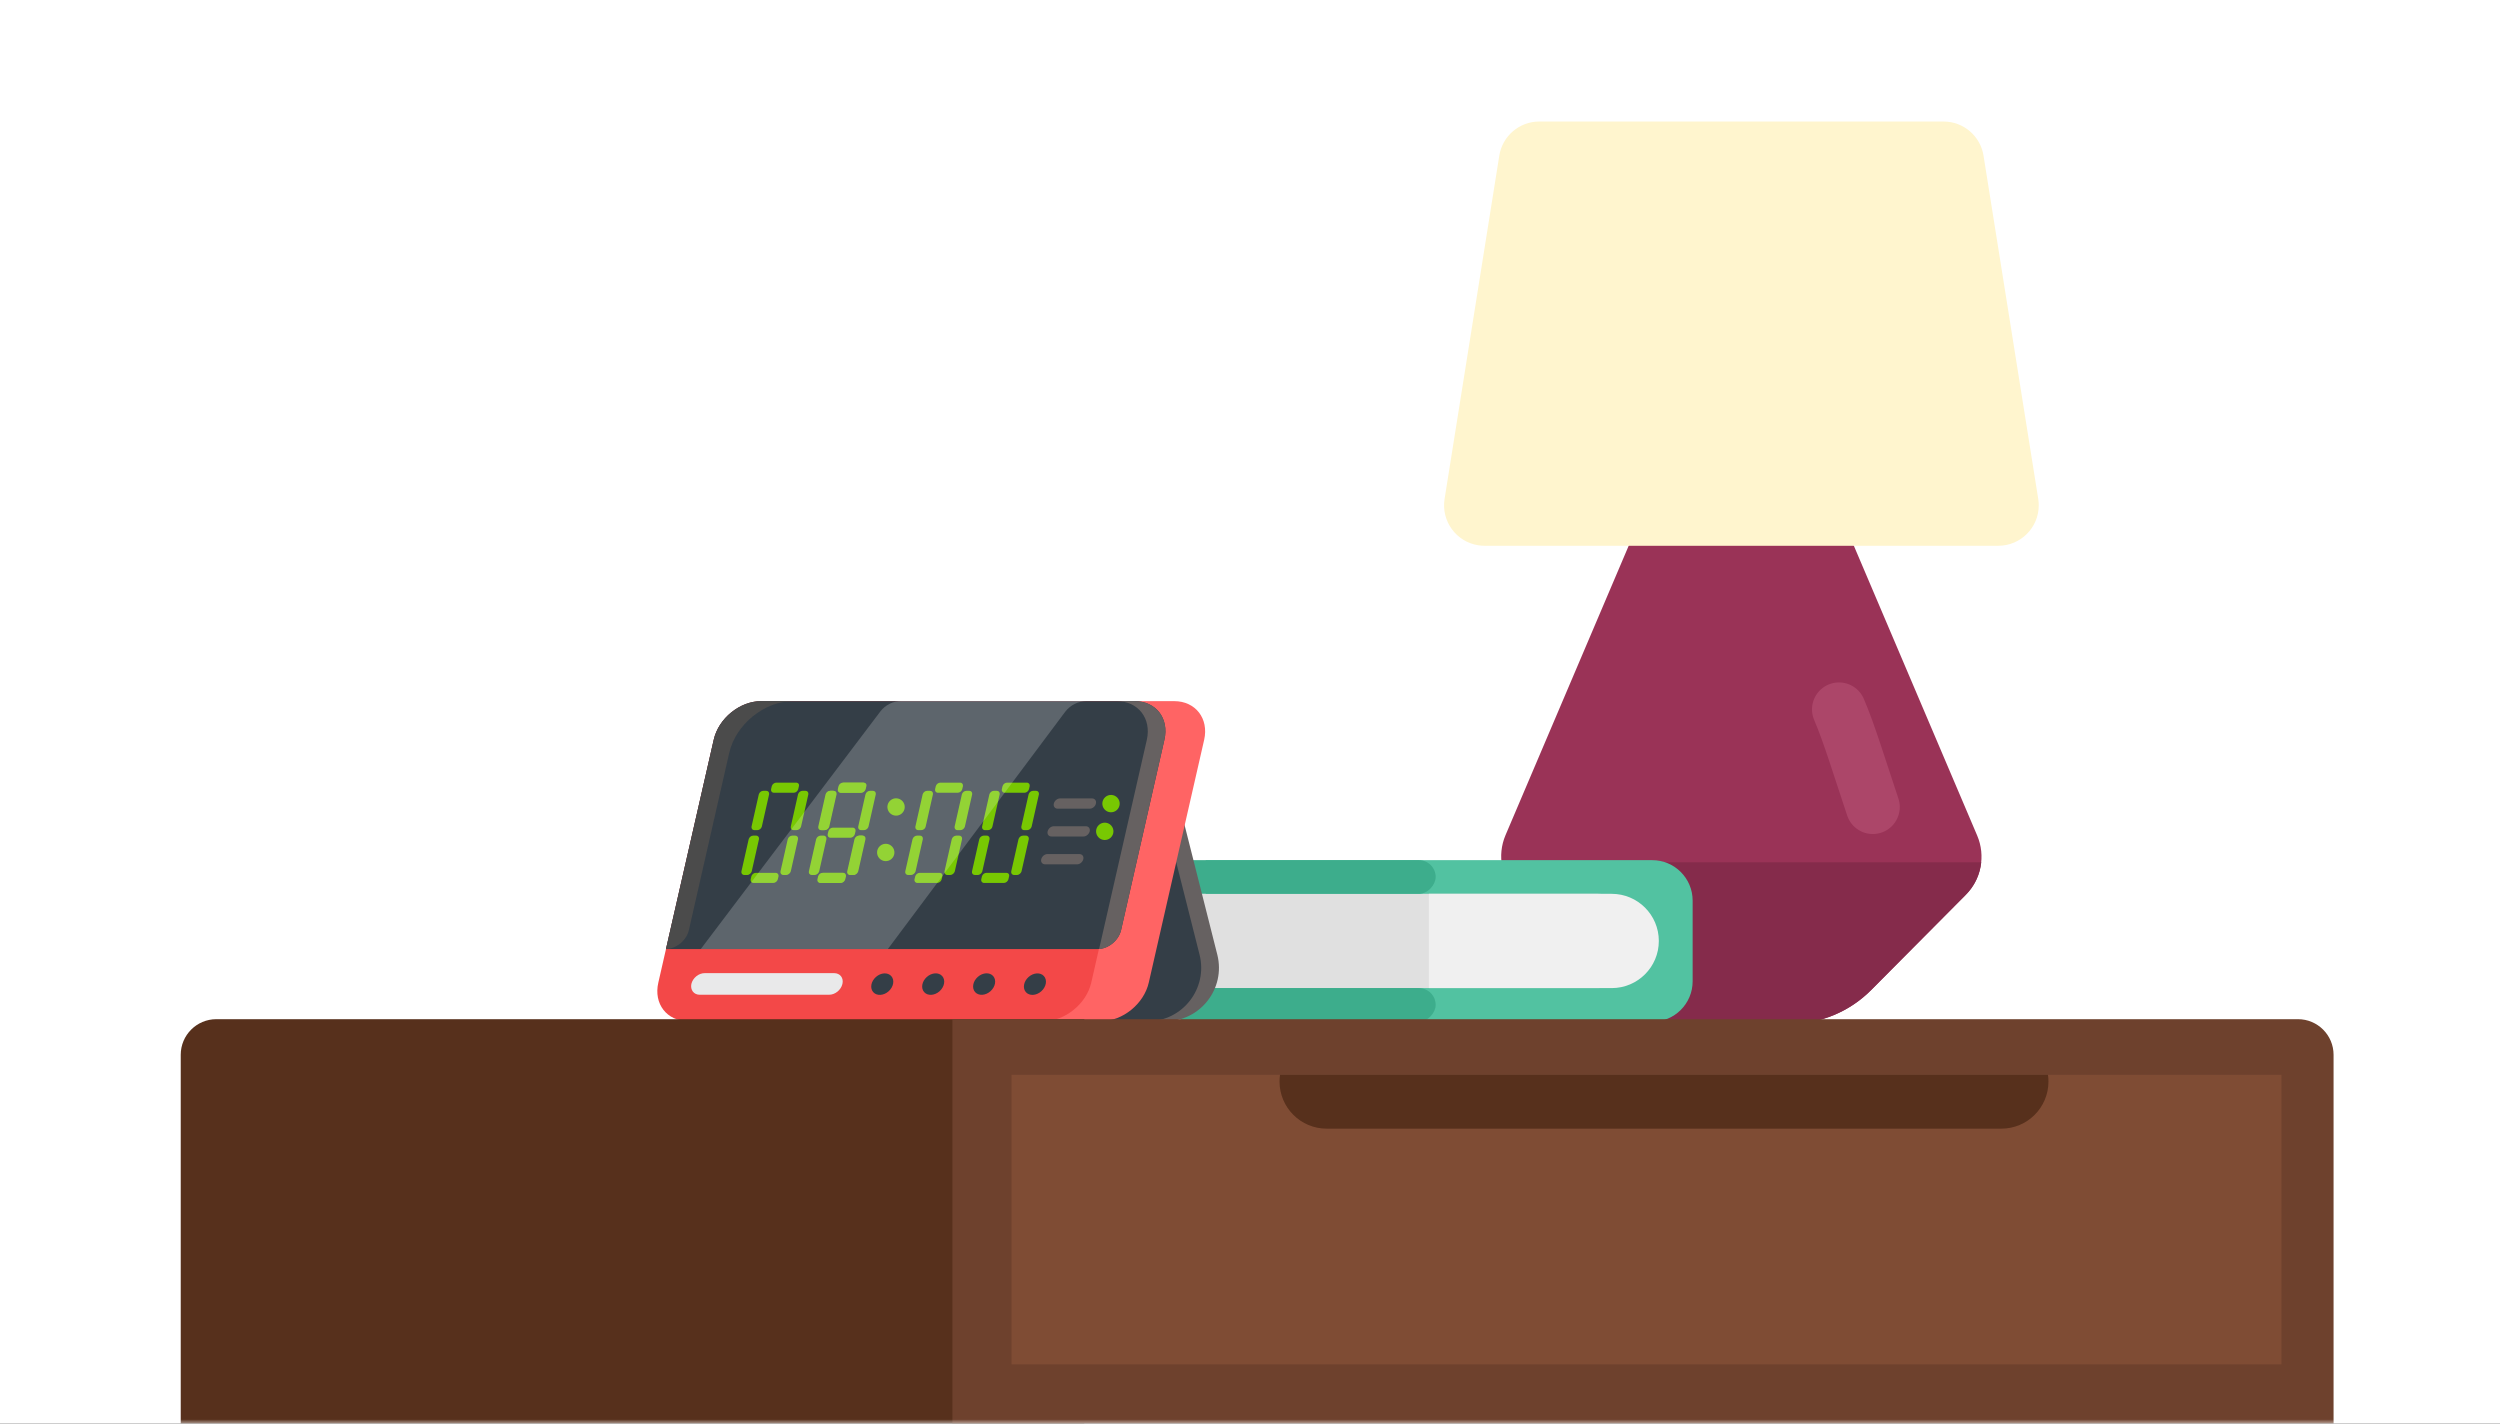 <svg xmlns="http://www.w3.org/2000/svg" xmlns:xlink="http://www.w3.org/1999/xlink" width="288" height="164" viewBox="0 0 288 164">
  <rect x="0" y="0" width="288" height="164" fill="#333333" stroke="none"/>
  <defs>
    <rect id="exp_eight_oclock-a" width="288" height="164"/>
  </defs>
  <g fill="none" fill-rule="evenodd">
    <mask id="exp_eight_oclock-b" fill="#fff">
      <use xlink:href="#exp_eight_oclock-a"/>
    </mask>
    <use fill="#FFF" xlink:href="#exp_eight_oclock-a"/>
    <g mask="url(#exp_eight_oclock-b)">
      <g transform="matrix(-1 0 0 1 269 14)">
        <g transform="translate(33.798)">
          <g transform="translate(.337)">
            <g transform="translate(5.453 43.443)">
              <path fill="#9A3357" d="M54.618,45.636 L43.359,56.715 C40.888,59.147 37.561,60.509 34.094,60.509 L23.228,60.509 C19.711,60.509 16.338,59.106 13.859,56.612 L2.949,45.634 C1.166,43.84 0.648,41.145 1.638,38.818 L18.159,0 L39.476,0 L55.978,38.771 C56.978,41.122 56.439,43.845 54.618,45.636 Z"/>
              <path fill="#852B4B" d="M1.175,41.891 L56.436,41.891 C56.282,43.282 55.66,44.611 54.618,45.636 L43.359,56.715 C40.888,59.147 37.561,60.509 34.094,60.509 L23.228,60.509 C19.711,60.509 16.338,59.106 13.859,56.612 L2.949,45.634 C1.925,44.604 1.318,43.276 1.175,41.891 Z"/>
            </g>
            <path fill="#FFF5CE" d="M10.967,7.82286719e-16 L57.542,3.55271368e-15 C59.833,-9.38834654e-16 61.785,1.665 62.146,3.928 L68.45,43.477 C68.855,46.02 67.122,48.41 64.579,48.815 C64.337,48.854 64.091,48.873 63.846,48.873 L4.664,48.873 C2.089,48.873 0.002,46.786 0.002,44.211 C0.002,43.965 0.021,43.72 0.06,43.477 L6.363,3.928 C6.724,1.665 8.676,2.19730652e-15 10.967,1.77635684e-15 Z"/>
          </g>
          <path stroke="#AC4669" stroke-linecap="round" stroke-width="6.216" d="M19.456,78.972 C21.014,74.317 22.183,70.439 23.351,67.723"/>
          <g transform="translate(40.21 85.09)">
            <path fill="#52C2A1" d="M4.662,0 L56.088,0 L56.088,18.618 L4.662,18.618 C2.087,18.618 5.01149807e-15,16.531 3.55271368e-15,13.956 L0,4.662 C-3.15326691e-16,2.087 2.087,4.72990036e-16 4.662,0 Z"/>
            <path fill="#E0E0E0" d="M10.883,3.879 L57.646,3.879 L57.646,14.739 L10.883,14.739 C7.884,14.739 5.453,12.308 5.453,9.309 L5.453,9.309 C5.453,6.31 7.884,3.879 10.883,3.879 Z"/>
            <path fill="#F0F0F0" d="M9.325,3.879 L30.381,3.879 L30.381,14.739 L9.325,14.739 C6.326,14.739 3.895,12.308 3.895,9.309 L3.895,9.309 C3.895,6.31 6.326,3.879 9.325,3.879 Z"/>
            <rect width="30.381" height="3.879" x="29.602" fill="#3DAD8C" rx="1.939"/>
            <rect width="30.381" height="3.879" x="29.602" y="14.739" fill="#3DAD8C" rx="1.939"/>
          </g>
          <g fill-rule="nonzero" transform="matrix(-1 0 0 1 159.483 66.71)">
            <path fill="#666161" d="M58.913,7.083 L64.516,29.272 C65.497,33.171 62.553,36.947 58.524,36.947 L43.167,36.947 L58.913,7.083 Z"/>
            <path fill="#343E47" d="M56.868,7.083 L62.471,29.272 C63.452,33.171 60.508,36.947 56.479,36.947 L41.122,36.947 L56.868,7.083 Z"/>
            <path fill="#FF6464" d="M7.096,36.927 C4.642,36.927 5.889,22.679 6.441,20.229 L10.02,4.511 C10.572,2.062 15.766,0.061 15.5,0.061 L59.547,0.061 C62,0.061 63.554,2.062 63.002,4.511 L56.622,32.477 C56.07,34.926 53.616,36.927 51.142,36.927 L7.096,36.927 Z"/>
            <path fill="#F34848" d="M56.377,4.511 L49.997,32.477 C49.445,34.926 46.971,36.927 44.517,36.927 L3.558,36.927 C1.104,36.927 -0.45,34.926 0.123,32.477 L6.503,4.511 C7.055,2.062 9.509,0.061 11.983,0.061 L52.962,0.061 C55.395,0.061 56.95,2.062 56.377,4.511 Z"/>
            <path fill="#343E47" d="M58.422,4.511 L53.432,26.435 C53.146,27.639 51.96,28.619 50.733,28.619 L1.002,28.619 L6.503,4.511 C7.055,2.041 9.509,0.061 11.983,0.061 L55.007,0.061 C57.44,0.061 58.994,2.041 58.422,4.511 Z"/>
            <path fill="#666161" d="M54.986.061L52.942.061C55.395.061 56.95 2.062 56.397 4.511L50.897 28.619C52.062 28.537 53.167 27.598 53.432 26.435L58.422 4.511C58.994 2.041 57.44.061 54.986.061zM10.592.245C10.143.367 9.713.572 9.304.817 9.713.572 10.143.388 10.592.245zM8.507 1.368C8.752 1.164 9.018.98 9.284.817 9.018.98 8.752 1.164 8.507 1.368z"/>
            <g fill="#78C802" transform="translate(9.61 9.39)">
              <g transform="translate(8.793)">
                <g transform="translate(0 .817)">
                  <path d="M.818 4.715L.47 4.715C.245 4.715.102 4.532.143 4.307L.982.592C1.043.367 1.268.184 1.493.184L1.84.184C2.065.184 2.208.367 2.168.592L1.329 4.307C1.268 4.532 1.043 4.715.818 4.715zM4.151 9.88L3.803 9.88C3.579 9.88 3.435 9.696 3.476 9.472L4.315 5.756C4.376 5.532 4.601 5.348 4.826 5.348L5.174 5.348C5.398 5.348 5.542 5.532 5.501 5.756L4.662 9.472C4.601 9.676 4.376 9.88 4.151 9.88z"/>
                </g>
                <path d="M5.603.469L5.521.817C5.46 1.041 5.235 1.225 5.01 1.225L2.72 1.225C2.495 1.225 2.352 1.041 2.392.817L2.474.469C2.536.245 2.761.061 2.986.061L5.276.061C5.521.061 5.664.245 5.603.469zM4.437 5.654L4.356 6.001C4.294 6.226 4.069 6.41 3.844 6.41L1.554 6.41C1.329 6.41 1.186 6.226 1.227 6.001L1.309 5.654C1.37 5.43 1.595 5.246 1.82 5.246L4.11 5.246C4.335 5.246 4.478 5.43 4.437 5.654zM3.251 10.86L3.17 11.207C3.108 11.431 2.883 11.615 2.658 11.615L.368 11.615C.143 11.615 3.15719673e-15 11.431.041 11.207L.123 10.86C.184 10.635.409 10.451.634 10.451L2.924 10.451C3.149 10.451 3.292 10.635 3.251 10.86z"/>
              </g>
              <g transform="translate(7.77)">
                <g transform="translate(0 .817)">
                  <path d="M.757 9.88L.409 9.88C.184 9.88.041 9.696.082 9.472L.92 5.756C.982 5.532 1.206 5.348 1.431 5.348L1.779 5.348C2.004 5.348 2.147 5.532 2.106 5.756L1.268 9.472C1.206 9.676.982 9.88.757 9.88zM1.922 4.715L1.575 4.715C1.35 4.715 1.206 4.532 1.247 4.307L2.086.592C2.147.367 2.372.184 2.597.184L2.945.184C3.17.184 3.313.367 3.272.592L2.433 4.307C2.372 4.532 2.147 4.715 1.922 4.715zM5.255 9.88L4.908 9.88C4.683 9.88 4.54 9.696 4.581 9.472L5.419 5.756C5.48 5.532 5.705 5.348 5.93 5.348L6.278 5.348C6.503 5.348 6.646 5.532 6.605 5.756L5.767 9.472C5.705 9.676 5.48 9.88 5.255 9.88zM6.441 4.715L6.094 4.715C5.869 4.715 5.726 4.532 5.767 4.307L6.605.592C6.666.367 6.891.184 7.116.184L7.464.184C7.689.184 7.832.367 7.791.592L6.953 4.307C6.891 4.532 6.666 4.715 6.441 4.715z"/>
                </g>
                <path d="M6.707.469L6.625.817C6.564 1.041 6.339 1.225 6.114 1.225L3.824 1.225C3.599 1.225 3.456 1.041 3.497.817L3.579.469C3.64.245 3.865.061 4.09.061L6.38.061C6.625.061 6.769.245 6.707.469zM4.356 10.86L4.274 11.207C4.212 11.431 3.987 11.615 3.763 11.615L1.472 11.615C1.247 11.615 1.104 11.431 1.145 11.207L1.227 10.86C1.288 10.635 1.513 10.451 1.738 10.451L4.028 10.451C4.253 10.451 4.396 10.635 4.356 10.86z"/>
              </g>
              <g transform="translate(18.813)">
                <g transform="translate(0 .817)">
                  <path d="M.818 9.88L.47 9.88C.245 9.88.102 9.696.143 9.472L.982 5.756C1.043 5.532 1.268 5.348 1.493 5.348L1.84 5.348C2.065 5.348 2.208 5.532 2.168 5.756L1.329 9.472C1.268 9.676 1.043 9.88.818 9.88zM1.984 4.715L1.636 4.715C1.411 4.715 1.268 4.532 1.309 4.307L2.147.592C2.208.367 2.433.184 2.658.184L3.006.184C3.231.184 3.374.367 3.333.592L2.495 4.307C2.454 4.532 2.229 4.715 1.984 4.715zM5.337 9.88L4.989 9.88C4.765 9.88 4.621 9.696 4.662 9.472L5.501 5.756C5.562 5.532 5.787 5.348 6.012 5.348L6.36 5.348C6.584 5.348 6.728 5.532 6.687 5.756L5.848 9.472C5.787 9.676 5.562 9.88 5.337 9.88zM6.503 4.715L6.155 4.715C5.93 4.715 5.787 4.532 5.828 4.307L6.666.592C6.728.367 6.953.184 7.177.184L7.525.184C7.75.184 7.893.367 7.852.592L7.014 4.307C6.953 4.532 6.728 4.715 6.503 4.715z"/>
                </g>
                <path d="M6.789.469L6.707.817C6.646 1.041 6.421 1.225 6.196 1.225L3.906 1.225C3.681 1.225 3.538 1.041 3.579.817L3.66.469C3.722.245 3.947.061 4.172.061L6.462.061C6.687.061 6.83.245 6.789.469zM4.417 10.86L4.335 11.207C4.274 11.431 4.049 11.615 3.824 11.615L1.534 11.615C1.309 11.615 1.166 11.431 1.206 11.207L1.288 10.86C1.35 10.635 1.575 10.451 1.799 10.451L4.09 10.451C4.335 10.451 4.478 10.635 4.417 10.86z"/>
              </g>
              <g transform="translate(26.583)">
                <g transform="translate(0 .817)">
                  <path d="M.736 9.88L.389 9.88C.164 9.88.02 9.696.061 9.472L.9 5.756C.961 5.532 1.186 5.348 1.411 5.348L1.759 5.348C1.984 5.348 2.127 5.532 2.086 5.756L1.247 9.472C1.186 9.676.961 9.88.736 9.88zM1.902 4.715L1.554 4.715C1.329 4.715 1.186 4.532 1.227 4.307L2.065.592C2.127.367 2.352.184 2.577.184L2.924.184C3.149.184 3.292.367 3.251.592L2.413 4.307C2.372 4.532 2.147 4.715 1.902 4.715zM5.255 9.88L4.908 9.88C4.683 9.88 4.54 9.696 4.581 9.472L5.419 5.756C5.48 5.532 5.705 5.348 5.93 5.348L6.278 5.348C6.503 5.348 6.646 5.532 6.605 5.756L5.767 9.472C5.705 9.676 5.48 9.88 5.255 9.88zM6.421 4.715L6.073 4.715C5.848 4.715 5.705 4.532 5.746 4.307L6.584.592C6.646.367 6.871.184 7.096.184L7.443.184C7.668.184 7.811.367 7.77.592L6.932 4.307C6.871 4.532 6.646 4.715 6.421 4.715z"/>
                </g>
                <path d="M6.707.469L6.625.817C6.564 1.041 6.339 1.225 6.114 1.225L3.824 1.225C3.599 1.225 3.456 1.041 3.497.817L3.579.469C3.64.245 3.865.061 4.09.061L6.38.061C6.605.061 6.748.245 6.707.469zM4.335 10.86L4.253 11.207C4.192 11.431 3.967 11.615 3.742 11.615L1.452 11.615C1.227 11.615 1.084 11.431 1.125 11.207L1.206 10.86C1.268 10.635 1.493 10.451 1.718 10.451L4.008 10.451C4.253 10.451 4.396 10.635 4.335 10.86z"/>
              </g>
              <ellipse cx="17.898" cy="2.863" rx="1" ry="1" transform="rotate(-41.757 17.898 2.863)"/>
              <ellipse cx="16.709" cy="8.103" rx="1" ry="1" transform="rotate(-41.757 16.71 8.103)"/>
              <g transform="translate(0 .817)">
                <path d="M.757 9.88L.409 9.88C.184 9.88.041 9.696.082 9.472L.92 5.756C.982 5.532 1.206 5.348 1.431 5.348L1.779 5.348C2.004 5.348 2.147 5.532 2.106 5.756L1.268 9.472C1.206 9.676.982 9.88.757 9.88zM1.922 4.715L1.575 4.715C1.35 4.715 1.206 4.532 1.247 4.307L2.086.592C2.147.367 2.372.184 2.597.184L2.945.184C3.17.184 3.313.367 3.272.592L2.433 4.307C2.372 4.532 2.147 4.715 1.922 4.715zM5.255 9.88L4.908 9.88C4.683 9.88 4.54 9.696 4.581 9.472L5.419 5.756C5.48 5.532 5.705 5.348 5.93 5.348L6.278 5.348C6.503 5.348 6.646 5.532 6.605 5.756L5.767 9.472C5.705 9.676 5.48 9.88 5.255 9.88zM6.441 4.715L6.094 4.715C5.869 4.715 5.726 4.532 5.767 4.307L6.605.592C6.666.367 6.891.184 7.116.184L7.464.184C7.689.184 7.832.367 7.791.592L6.953 4.307C6.891 4.532 6.666 4.715 6.441 4.715z"/>
              </g>
              <path d="M6.707.469L6.625.817C6.564 1.041 6.339 1.225 6.114 1.225L3.824 1.225C3.599 1.225 3.456 1.041 3.497.817L3.579.469C3.64.245 3.865.061 4.09.061L6.38.061C6.625.061 6.769.245 6.707.469zM4.356 10.86L4.274 11.207C4.212 11.431 3.987 11.615 3.763 11.615L1.472 11.615C1.247 11.615 1.104 11.431 1.145 11.207L1.227 10.86C1.288 10.635 1.513 10.451 1.738 10.451L4.028 10.451C4.253 10.451 4.396 10.635 4.356 10.86z"/>
            </g>
            <ellipse cx="43.505" cy="32.663" fill="#343E47" rx="1.391" ry="1.102" transform="rotate(-41.757 43.505 32.663)"/>
            <ellipse cx="37.653" cy="32.654" fill="#343E47" rx="1.391" ry="1.102" transform="rotate(-41.757 37.653 32.654)"/>
            <ellipse cx="31.785" cy="32.658" fill="#343E47" rx="1.391" ry="1.102" transform="rotate(-41.757 31.785 32.658)"/>
            <ellipse cx="25.918" cy="32.662" fill="#343E47" rx="1.391" ry="1.102" transform="rotate(-41.757 25.918 32.662)"/>
            <g transform="translate(44.17 11.023)">
              <path fill="#666161" d="M5.644 1.429L1.963 1.429C1.636 1.429 1.431 1.164 1.513.837 1.595.51 1.902.245 2.229.245L5.91.245C6.237.245 6.441.51 6.36.837 6.298 1.164 5.971 1.429 5.644 1.429zM4.928 4.634L1.247 4.634C.92 4.634.716 4.368.797 4.042.879 3.715 1.186 3.45 1.513 3.45L5.194 3.45C5.521 3.45 5.726 3.715 5.644 4.042 5.562 4.368 5.235 4.634 4.928 4.634zM4.192 7.839L.511 7.839C.184 7.839-.02 7.573.061 7.247.143 6.92.45 6.655.777 6.655L4.458 6.655C4.785 6.655 4.989 6.92 4.908 7.247 4.826 7.573 4.519 7.839 4.192 7.839z"/>
              <ellipse cx="8.099" cy=".842" fill="#78C802" rx="1" ry="1" transform="rotate(-41.757 8.1 .842)"/>
              <ellipse cx="7.379" cy="4.037" fill="#78C802" rx="1" ry="1" transform="rotate(-41.757 7.379 4.037)"/>
            </g>
            <path fill="#4B4B4B" d="M15.643,0.061 C12.331,0.061 9.038,2.735 8.282,6.042 L3.64,26.435 C3.374,27.619 2.188,28.598 1.002,28.619 L6.503,4.511 C7.055,2.041 9.509,0.061 11.983,0.061 L15.643,0.061 Z"/>
            <path fill="#E9E9EA" d="M4.887,33.885 L19.794,33.885 C20.49,33.885 21.164,33.334 21.328,32.64 C21.492,31.946 21.062,31.395 20.367,31.395 L5.46,31.395 C4.765,31.395 4.09,31.946 3.926,32.64 C3.783,33.334 4.212,33.885 4.887,33.885 Z"/>
            <path fill="#FFF" d="M46.991,1.286 L26.563,28.619 L5.01,28.619 L25.684,1.266 C26.277,0.49 27.176,0.041 28.158,0.041 L50.979,0.041 L49.486,0.041 C48.504,0.061 47.584,0.51 46.991,1.286 Z" opacity=".2"/>
          </g>
        </g>
        <g transform="translate(0 102.632)">
          <path fill="#57301C" d="M144.086,0.777 L244.075,0.777 C246.342,0.777 248.18,2.615 248.18,4.882 L248.18,130.329 L144.086,130.329 L144.086,0.777 Z"/>
          <path fill="#6E412D" d="M4.278,0.777 L159.284,0.777 L159.284,130.329 L0.173,130.329 L0.173,4.882 C0.173,2.615 2.011,0.777 4.278,0.777 Z"/>
          <g transform="translate(6.174 7.184)">
            <rect width="146.293" height="33.358" fill="#7F4C34"/>
            <path fill="#57301C" d="M26.898,1.42117604e-16 L115.369,7.19771192e-16 C115.405,0.253 115.424,0.512 115.424,0.776 C115.424,3.775 112.992,6.206 109.993,6.206 L32.273,6.206 C29.274,6.206 26.843,3.775 26.843,0.776 C26.843,0.512 26.861,0.253 26.898,-8.32667268e-17 Z"/>
          </g>
        </g>
      </g>
    </g>
  </g>
</svg>

